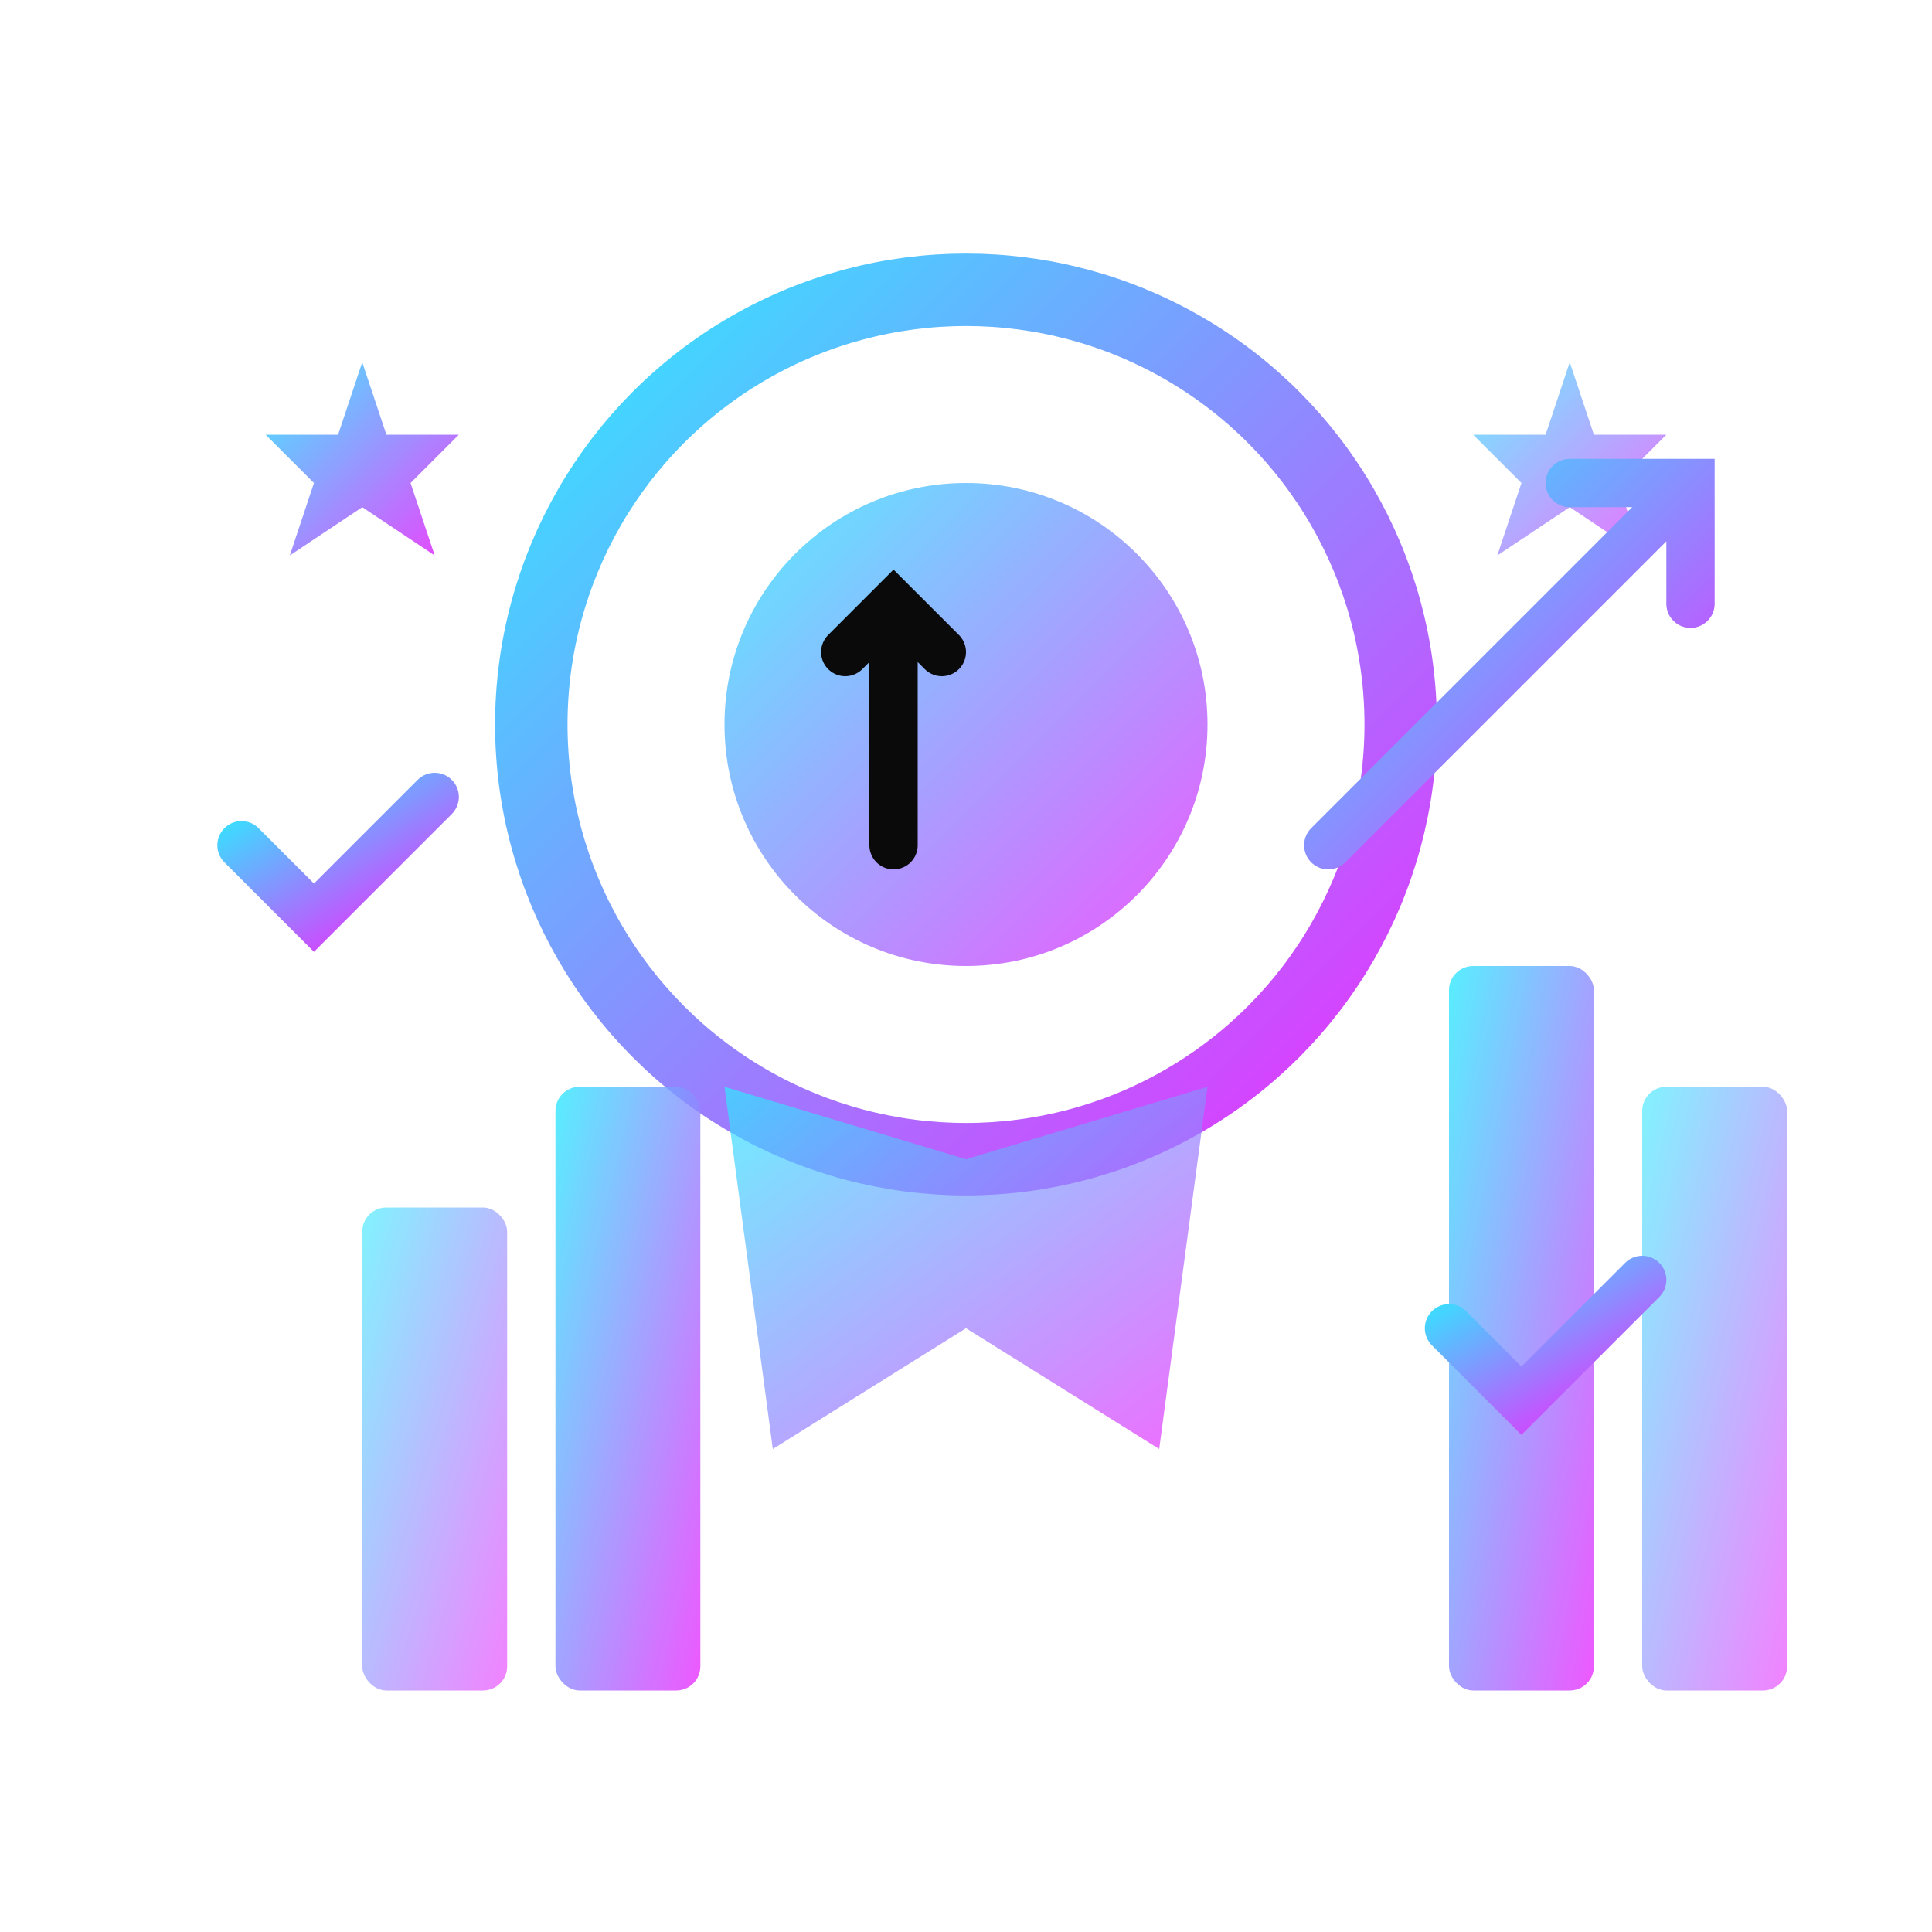 <svg width="80" height="80" viewBox="0 0 80 80" fill="none" xmlns="http://www.w3.org/2000/svg">
  <defs>
    <linearGradient id="achievementsGradient" x1="0%" y1="0%" x2="100%" y2="100%">
      <stop offset="0%" style="stop-color:#2eeaff;stop-opacity:1" />
      <stop offset="100%" style="stop-color:#ea2eff;stop-opacity:1" />
    </linearGradient>
  </defs>
  
  <!-- Medal Circle -->
  <circle cx="40" cy="30" r="18" 
          stroke="url(#achievementsGradient)" 
          stroke-width="3" 
          fill="none"/>
  
  <!-- Medal Center -->
  <circle cx="40" cy="30" r="10" 
          fill="url(#achievementsGradient)" 
          opacity="0.8"/>
  
  <!-- Number "1" in Medal -->
  <path d="M37 25 L37 35 M35 27 L37 25 L39 27" 
        stroke="#0a0a0a" 
        stroke-width="2" 
        fill="none" 
        stroke-linecap="round"/>
  
  <!-- Medal Ribbon -->
  <path d="M30 45 L40 48 L50 45 L48 60 L40 55 L32 60 Z" 
        fill="url(#achievementsGradient)" 
        opacity="0.7"/>
  
  <!-- Statistics Bars -->
  <rect x="15" y="50" width="6" height="20" fill="url(#achievementsGradient)" opacity="0.6" rx="1"/>
  <rect x="23" y="45" width="6" height="25" fill="url(#achievementsGradient)" opacity="0.8" rx="1"/>
  <rect x="60" y="40" width="6" height="30" fill="url(#achievementsGradient)" opacity="0.8" rx="1"/>
  <rect x="68" y="45" width="6" height="25" fill="url(#achievementsGradient)" opacity="0.6" rx="1"/>
  
  <!-- Achievement Stars -->
  <path d="M15 15 L16 18 L19 18 L17 20 L18 23 L15 21 L12 23 L13 20 L11 18 L14 18 Z" 
        fill="url(#achievementsGradient)" 
        opacity="0.9"/>
  
  <path d="M65 15 L66 18 L69 18 L67 20 L68 23 L65 21 L62 23 L63 20 L61 18 L64 18 Z" 
        fill="url(#achievementsGradient)" 
        opacity="0.7"/>
  
  <!-- Growth Arrow -->
  <path d="M55 35 L70 20 M65 20 L70 20 L70 25" 
        stroke="url(#achievementsGradient)" 
        stroke-width="2" 
        fill="none" 
        stroke-linecap="round"/>
  
  <!-- Success Checkmarks -->
  <path d="M10 35 L13 38 L18 33" 
        stroke="url(#achievementsGradient)" 
        stroke-width="2" 
        fill="none" 
        stroke-linecap="round"/>
  
  <path d="M60 55 L63 58 L68 53" 
        stroke="url(#achievementsGradient)" 
        stroke-width="2" 
        fill="none" 
        stroke-linecap="round"/>
</svg>
